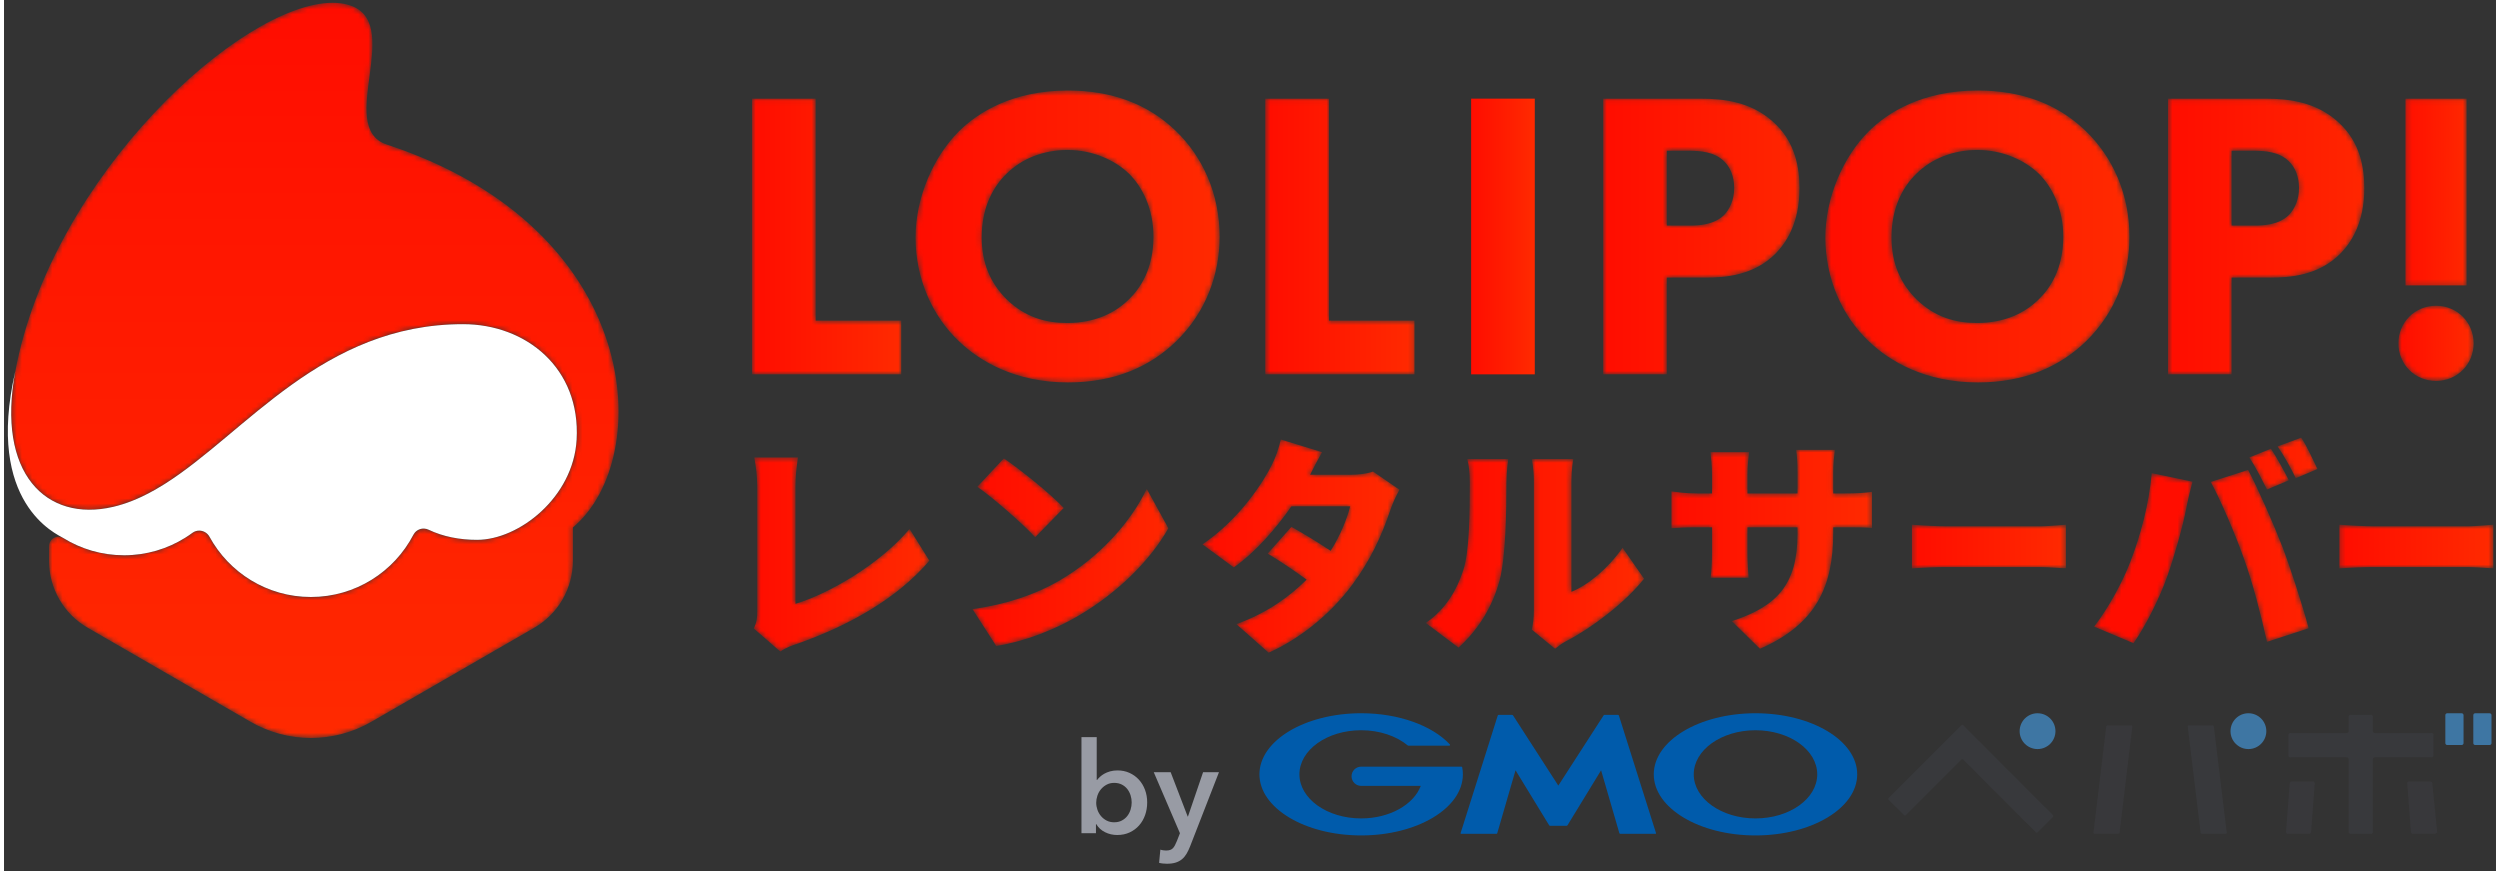 <svg height="61" viewBox="0 0 489 171" width="175" xmlns="http://www.w3.org/2000/svg" xmlns:xlink="http://www.w3.org/1999/xlink"><rect x="0" y="0" width="489" height="171" fill="#333333" stroke="none"/><linearGradient id="a"><stop offset="0" stop-color="#ff0d00"/><stop offset="1" stop-color="#ff2a00"/></linearGradient><linearGradient id="b" x1=".001%" x2="99.999%" xlink:href="#a" y1="50%" y2="50%"/><linearGradient id="c" x1=".001%" x2="100%" xlink:href="#a" y1="50%" y2="50%"/><linearGradient id="d" x1=".001%" x2="99.999%" xlink:href="#a" y1="49.998%" y2="49.998%"/><linearGradient id="e" x1="-.006%" x2="100.001%" xlink:href="#a" y1="49.998%" y2="49.998%"/><linearGradient id="f" x1="0%" x2="100%" xlink:href="#a" y1="49.998%" y2="49.998%"/><linearGradient id="g" x1=".001%" x2="100.001%" xlink:href="#a" y1="50%" y2="50%"/><linearGradient id="h" x1=".002%" x2="100%" xlink:href="#a" y1="49.998%" y2="49.998%"/><linearGradient id="i" x1="-.005%" x2="100.004%" xlink:href="#a" y1="50.001%" y2="50.001%"/><linearGradient id="j" x1=".001%" x2="100.001%" xlink:href="#a" y1="49.999%" y2="49.999%"/><linearGradient id="k" x1="-0%" x2="100.001%" xlink:href="#a" y1="50.001%" y2="50.001%"/><linearGradient id="l" x1="-.002%" x2="100.002%" xlink:href="#a" y1="49.999%" y2="49.999%"/><linearGradient id="m" x1="0%" x2="99.998%" xlink:href="#a" y1="50%" y2="50%"/><linearGradient id="n" x1=".001%" x2="99.999%" xlink:href="#a" y1="50%" y2="50%"/><linearGradient id="o" x1="-0%" x2="100.002%" xlink:href="#a" y1="50.002%" y2="50.002%"/><linearGradient id="p" x1=".001%" x2="99.999%" xlink:href="#a" y1="50%" y2="50%"/><linearGradient id="q" x1=".001%" x2="100%" xlink:href="#a" y1="50.002%" y2="50.002%"/><linearGradient id="r" x1="50%" x2="50%" xlink:href="#a" y1="0%" y2="99.999%"/><mask id="s" fill="#fff"><path d="m13.276.059v43.555h16.789v10.545h-29.28v-54.1z" fill="#fff" fill-rule="evenodd"/></mask><mask id="t" fill="#fff"><path d="m9.335 8.515c-4.931 4.933-8.466 12.906-8.466 20.796 0 8.055 3.289 15.452 8.549 20.384 4.11 3.945 11.097 8.055 21.369 8.055 9.207 0 16.111-3.123 21.207-8.055 5.918-5.754 8.548-13.234 8.548-20.548 0-8.466-3.37-15.699-8.548-20.713-5.507-5.343-12.658-7.973-21.207-7.973-10.931 0-17.753 4.356-21.452 8.054m9.534 33.042c-3.369-3.287-5.014-7.314-5.014-12.328 0-6.083 2.467-10.11 4.85-12.412 2.959-2.958 7.233-4.684 12.001-4.684 5.014 0 9.37 2.054 12.082 4.684 2.467 2.466 4.767 6.658 4.767 12.33 0 6.328-2.63 10.192-4.767 12.246-2.631 2.631-6.576 4.686-12.165 4.686-4.273 0-8.219-1.151-11.754-4.522" fill="#fff" fill-rule="evenodd"/></mask><mask id="u" fill="#fff"><path d="m.498.06v54.1h29.28v-10.546h-16.79v-43.554z" fill="#fff" fill-rule="evenodd"/></mask><mask id="v" fill="#fff"><path d="m.799.06v54.1h12.49v-18.98h7.625c3.812 0 9.489-.405 13.788-4.786 2.029-2.108 4.624-5.921 4.624-12.734 0-3.731-.65-9.084-5.273-13.14-4.298-3.811-9.489-4.46-14.193-4.46zm12.49 10.219h4.218c2.433 0 5.11.243 6.976 2.028 1.216 1.136 2.027 3.001 2.027 5.272 0 2.353-.892 4.218-2.027 5.353-2.028 1.947-5.03 2.028-6.733 2.028h-4.461z" fill="#fff" fill-rule="evenodd"/></mask><mask id="w" fill="#fff"><path d="m8.867 8.515c-4.931 4.933-8.466 12.906-8.466 20.796 0 8.055 3.288 15.452 8.55 20.384 4.109 3.945 11.095 8.055 21.368 8.055 9.206 0 16.11-3.123 21.206-8.055 5.919-5.754 8.548-13.234 8.548-20.548 0-8.466-3.369-15.699-8.548-20.713-5.506-5.343-12.658-7.973-21.206-7.973-10.931 0-17.754 4.356-21.452 8.054m9.534 33.042c-3.369-3.287-5.014-7.314-5.014-12.328 0-6.083 2.467-10.11 4.849-12.412 2.959-2.958 7.234-4.684 12.001-4.684 5.015 0 9.37 2.054 12.083 4.684 2.466 2.466 4.767 6.658 4.767 12.33 0 6.328-2.63 10.192-4.767 12.246-2.631 2.631-6.575 4.686-12.165 4.686-4.274 0-8.219-1.151-11.754-4.522" fill="#fff" fill-rule="evenodd"/></mask><mask id="x" fill="#fff"><path d="m.632.06v54.1h12.491v-18.98h7.625c3.812 0 9.489-.405 13.788-4.786 2.028-2.108 4.624-5.921 4.624-12.734 0-3.731-.65-9.084-5.273-13.14-4.298-3.811-9.489-4.46-14.194-4.46zm12.491 10.219h4.217c2.434 0 5.111.243 6.977 2.028 1.215 1.136 2.027 3.001 2.027 5.272 0 2.353-.892 4.218-2.027 5.353-2.028 1.947-5.03 2.028-6.733 2.028h-4.461z" fill="#fff" fill-rule="evenodd"/></mask><mask id="y" fill="#fff"><path d="m2.231 36.72h12.003v-36.661h-12.003zm-1.379 11.356c0 4.137 3.244 7.38 7.38 7.38 4.137 0 7.381-3.243 7.381-7.38 0-4.137-3.244-7.38-7.381-7.38-4.136 0-7.38 3.243-7.38 7.38z" fill="#fff" fill-rule="evenodd"/></mask><mask id="z" fill="#fff"><path d="m.215.474c.316 1.49.587 3.705.587 5.696v24.515c0 1.129-.044 1.99-.676 3.345l5.199 4.523c1.266-.858 2.443-1.221 3.123-1.448 10.312-3.616 19.762-8.908 26.141-16.372l-3.891-6.24c-5.878 6.964-15.737 12.664-22.388 14.699v-23.022c0-1.991.182-3.617.498-5.696z" fill="#fff" fill-rule="evenodd"/></mask><mask id="A" fill="#fff"><path d="m.993 6.216c3.257 2.307 8.957 7.282 11.352 9.905l5.611-5.743c-2.715-2.896-8.641-7.598-11.76-9.727zm15.967 18.498c-4.433 2.577-10.267 4.611-16.917 5.517l4.66 7.238c5.7-.906 11.579-3.257 16.19-5.971 7.553-4.434 13.976-10.72 17.593-17.141l-4.251-7.734c-3.031 6.377-9.135 13.386-17.275 18.091z" fill="#fff" fill-rule="evenodd"/></mask><mask id="B" fill="#fff"><path d="m13.783 5.92c-1.537 3.121-6.105 10.491-13.612 15.603l6.148 4.521c4.252-2.983 8.322-7.687 11.308-11.983h11.533c-.635 2.486-1.99 5.834-3.843 8.728-2.311-1.539-4.931-3.165-7.69-4.703l-4.657 5.246c2.848 1.719 5.47 3.527 7.642 5.111-3.346 3.3-7.642 6.513-13.795 8.728l6.332 5.609c5.336-2.353 11.759-6.966 16.553-13.524 3.346-4.567 5.562-9.135 7.419-14.698.449-1.312 1.174-2.805 1.715-3.753l-5.198-3.574c-1.177.453-3.029.632-4.478.632h-7.869c.677-1.401 1.445-2.803 2.351-4.431l-8.095-2.486c-.408 1.763-.995 3.435-1.764 4.974" fill="#fff" fill-rule="evenodd"/></mask><mask id="C" fill="#fff"><path d="m21.795.789s.408 1.991.408 4.206v25.508c0 1.402-.182 2.803-.408 3.754l4.571 3.754c.631-.454 1.129-.95 2.168-1.492 5.021-2.58 11.623-7.598 15.289-12.258l-4.208-6.061c-2.803 3.981-6.647 7.238-10.041 8.64v-21.799c0-2.216.364-4.252.364-4.252zm-12.662 0c.315 1.222.497 2.533.497 4.658 0 5.654-.044 13.522-1.311 17.232-1.177 3.572-3.212 7.415-7.326 10.268l6.42 4.837c3.937-3.572 6.695-8.049 8.098-13.296 1.175-4.568 1.312-13.569 1.312-19.132 0-2.17.36-4.567.36-4.567z" fill="#fff" fill-rule="evenodd"/></mask><mask id="D" fill="#fff"><path d="m24.666.981c.182 1.128.272 2.621.272 4.386v4.161h-9.815v-3.62c0-1.853.182-3.39.32-4.476h-7.601c.137 1.086.319 2.668.319 4.431v3.665h-2.942c-2.35 0-3.98-.272-5.02-.408v7.237c1.312-.091 2.67-.182 5.02-.182h2.942v4.886c0 2.125-.138 3.89-.271 5.019h7.46c-.089-1.129-.227-2.894-.227-5.019v-4.886h9.815v1.267c0 9.952-4.026 14.248-12.889 17.14l5.518 5.429c11.08-4.84 14.382-12.302 14.382-22.749v-1.087h2.26c2.488 0 4.07 0 5.337.137v-7.101c-1.582.224-2.849.317-5.381.317h-2.216v-4.161c0-1.765.18-3.211.315-4.386z" fill="#fff" fill-rule="evenodd"/></mask><mask id="E" fill="#fff"><path d="m.392 9.25 1.021-.076c1.349-.099 3.906-.203 5.848-.203h18.18c.919 0 2.062.075 2.977.135.476.031.892.058 1.193.07l.988.04v-8.547l-1.801.131c-.983.078-2.207.177-3.357.177h-18.18c-1.694 0-4.546-.139-5.846-.238l-1.023-.077z" fill="#fff" fill-rule="evenodd"/></mask><mask id="F" fill="#fff"><path d="m36.142 2.301c1.223 1.719 2.671 4.388 3.573 6.242l4.252-1.808c-.769-1.539-2.016-4.434-3.192-6.153zm-5.562 2.173c1.222 1.764 2.532 4.43 3.483 6.284l4.296-1.808c-.813-1.583-2.398-4.523-3.527-6.196zm-7.552 4.794c1.897 3.481 4.882 10.401 6.557 15.194 1.764 4.932 3.167 10.402 4.478 16.192l8.184-2.669c-1.266-4.704-3.661-12.075-5.154-15.967-1.582-4.113-4.795-11.484-6.739-15.105zm-15.786 15.691c-1.582 4.116-4.297 9.046-7.1 12.71l7.735 3.256c2.262-3.256 5.065-8.683 6.646-13.206 1.404-3.981 3.076-9.904 3.71-13.298.182-1.039.814-3.754 1.223-5.2l-8.007-1.673c-.542 6.061-2.172 12.165-4.207 17.411z" fill="#fff" fill-rule="evenodd"/></mask><mask id="G" fill="#fff"><path d="m.265 9.25 1.021-.076c1.351-.099 3.907-.203 5.849-.203h18.18c.919 0 2.061.075 2.976.135.476.031.893.058 1.195.07l.987.04v-8.547l-1.801.131c-.985.078-2.208.177-3.357.177h-18.18c-1.696 0-4.547-.139-5.847-.238l-1.023-.077z" fill="#fff" fill-rule="evenodd"/></mask><mask id="H" fill="#fff"><path d="m1.21 72.588c-3.723 19.933 6.004 29.661 19.205 26.575 20.309-4.749 35.327-35.849 68.661-35.849 12.385 0 23.086 8.64 22.288 22.664-.644 11.315-11.312 19.657-19.527 19.657-3.429 0-6.666-.621-9.518-1.984-1.109-.53-2.421-.095-2.989.993-3.781 7.253-11.364 12.206-20.107 12.206-8.594 0-16.06-4.78-19.904-11.823-.656-1.204-2.236-1.583-3.339-.77-3.757 2.769-8.4 4.405-13.422 4.405-4.37 0-8.452-1.234-11.912-3.375-1.225-.758-2.806.159-2.806 1.6l-.006 2.865c0 5.416 2.889 10.421 7.58 13.129l31.975 18.461c7.329 4.232 16.357 4.232 23.686 0l31.975-18.461c4.69-2.708 7.58-7.713 7.58-13.129v-6.549c16.096-13.461 14.15-58.485-36.514-75.135-10.246-3.368 3.971-24.485-7.805-27.484-.88-.224-1.831-.334-2.844-.334-17.858 0-55.087 33.945-62.257 72.338" fill="#fff" fill-rule="evenodd"/></mask><g fill="none" fill-rule="evenodd"><path d="m13.276.059v43.555h16.789v10.545h-29.28v-54.1z" fill="url(#b)" mask="url(#s)" transform="translate(146 19.298)"/><path d="m9.335 8.515c-4.931 4.933-8.466 12.906-8.466 20.796 0 8.055 3.289 15.452 8.549 20.384 4.11 3.945 11.097 8.055 21.369 8.055 9.207 0 16.111-3.123 21.207-8.055 5.918-5.754 8.548-13.234 8.548-20.548 0-8.466-3.37-15.699-8.548-20.713-5.507-5.343-12.658-7.973-21.207-7.973-10.931 0-17.753 4.356-21.452 8.054m9.534 33.042c-3.369-3.287-5.014-7.314-5.014-12.328 0-6.083 2.467-10.11 4.85-12.412 2.959-2.958 7.233-4.684 12.001-4.684 5.014 0 9.37 2.054 12.082 4.684 2.467 2.466 4.767 6.658 4.767 12.33 0 6.328-2.63 10.192-4.767 12.246-2.631 2.631-6.576 4.686-12.165 4.686-4.273 0-8.219-1.151-11.754-4.522" fill="url(#c)" mask="url(#t)" transform="translate(178 17.298)"/><path d="m.498.06v54.1h29.28v-10.546h-16.79v-43.554z" fill="url(#d)" mask="url(#u)" transform="translate(247 19.298)"/><path d="m287.891 73.458h12.491v-54.1h-12.491z" fill="url(#e)"/><path d="m.799.06v54.1h12.49v-18.98h7.625c3.812 0 9.489-.405 13.788-4.786 2.029-2.108 4.624-5.921 4.624-12.734 0-3.731-.65-9.084-5.273-13.14-4.298-3.811-9.489-4.46-14.193-4.46zm12.49 10.219h4.218c2.433 0 5.11.243 6.976 2.028 1.216 1.136 2.027 3.001 2.027 5.272 0 2.353-.892 4.218-2.027 5.353-2.028 1.947-5.03 2.028-6.733 2.028h-4.461z" fill="url(#f)" mask="url(#v)" transform="translate(313 19.298)"/><path d="m8.867 8.515c-4.931 4.933-8.466 12.906-8.466 20.796 0 8.055 3.288 15.452 8.55 20.384 4.109 3.945 11.095 8.055 21.368 8.055 9.206 0 16.11-3.123 21.206-8.055 5.919-5.754 8.548-13.234 8.548-20.548 0-8.466-3.369-15.699-8.548-20.713-5.506-5.343-12.658-7.973-21.206-7.973-10.931 0-17.754 4.356-21.452 8.054m9.534 33.042c-3.369-3.287-5.014-7.314-5.014-12.328 0-6.083 2.467-10.11 4.849-12.412 2.959-2.958 7.234-4.684 12.001-4.684 5.015 0 9.37 2.054 12.083 4.684 2.466 2.466 4.767 6.658 4.767 12.33 0 6.328-2.63 10.192-4.767 12.246-2.631 2.631-6.575 4.686-12.165 4.686-4.274 0-8.219-1.151-11.754-4.522" fill="url(#g)" mask="url(#w)" transform="translate(357 17.298)"/><path d="m.632.06v54.1h12.491v-18.98h7.625c3.812 0 9.489-.405 13.788-4.786 2.028-2.108 4.624-5.921 4.624-12.734 0-3.731-.65-9.084-5.273-13.14-4.298-3.811-9.489-4.46-14.194-4.46zm12.491 10.219h4.217c2.434 0 5.111.243 6.977 2.028 1.215 1.136 2.027 3.001 2.027 5.272 0 2.353-.892 4.218-2.027 5.353-2.028 1.947-5.03 2.028-6.733 2.028h-4.461z" fill="url(#h)" mask="url(#x)" transform="translate(424 19.298)"/><path d="m2.231 36.72h12.003v-36.661h-12.003zm-1.379 11.356c0 4.137 3.244 7.38 7.38 7.38 4.137 0 7.381-3.243 7.381-7.38 0-4.137-3.244-7.38-7.381-7.38-4.136 0-7.38 3.243-7.38 7.38z" fill="url(#i)" mask="url(#y)" transform="translate(469 19.298)"/><path d="m.215.474c.316 1.49.587 3.705.587 5.696v24.515c0 1.129-.044 1.99-.676 3.345l5.199 4.523c1.266-.858 2.443-1.221 3.123-1.448 10.312-3.616 19.762-8.908 26.141-16.372l-3.891-6.24c-5.878 6.964-15.737 12.664-22.388 14.699v-23.022c0-1.991.182-3.617.498-5.696z" fill="url(#j)" mask="url(#z)" transform="translate(147 89.298)"/><path d="m.993 6.216c3.257 2.307 8.957 7.282 11.352 9.905l5.611-5.743c-2.715-2.896-8.641-7.598-11.76-9.727zm15.967 18.498c-4.433 2.577-10.267 4.611-16.917 5.517l4.66 7.238c5.7-.906 11.579-3.257 16.19-5.971 7.553-4.434 13.976-10.72 17.593-17.141l-4.251-7.734c-3.031 6.377-9.135 13.386-17.275 18.091z" fill="url(#k)" mask="url(#A)" transform="translate(190 89.298)"/><path d="m13.783 5.92c-1.537 3.121-6.105 10.491-13.612 15.603l6.148 4.521c4.252-2.983 8.322-7.687 11.308-11.983h11.533c-.635 2.486-1.99 5.834-3.843 8.728-2.311-1.539-4.931-3.165-7.69-4.703l-4.657 5.246c2.848 1.719 5.47 3.527 7.642 5.111-3.346 3.3-7.642 6.513-13.795 8.728l6.332 5.609c5.336-2.353 11.759-6.966 16.553-13.524 3.346-4.567 5.562-9.135 7.419-14.698.449-1.312 1.174-2.805 1.715-3.753l-5.198-3.574c-1.177.453-3.029.632-4.478.632h-7.869c.677-1.401 1.445-2.803 2.351-4.431l-8.095-2.486c-.408 1.763-.995 3.435-1.764 4.974" fill="url(#l)" mask="url(#B)" transform="translate(235 85.298)"/><path d="m21.795.789s.408 1.991.408 4.206v25.508c0 1.402-.182 2.803-.408 3.754l4.571 3.754c.631-.454 1.129-.95 2.168-1.492 5.021-2.58 11.623-7.598 15.289-12.258l-4.208-6.061c-2.803 3.981-6.647 7.238-10.041 8.64v-21.799c0-2.216.364-4.252.364-4.252zm-12.662 0c.315 1.222.497 2.533.497 4.658 0 5.654-.044 13.522-1.311 17.232-1.177 3.572-3.212 7.415-7.326 10.268l6.42 4.837c3.937-3.572 6.695-8.049 8.098-13.296 1.175-4.568 1.312-13.569 1.312-19.132 0-2.17.36-4.567.36-4.567z" fill="url(#m)" mask="url(#C)" transform="translate(278 89.298)"/><path d="m24.666.981c.182 1.128.272 2.621.272 4.386v4.161h-9.815v-3.62c0-1.853.182-3.39.32-4.476h-7.601c.137 1.086.319 2.668.319 4.431v3.665h-2.942c-2.35 0-3.98-.272-5.02-.408v7.237c1.312-.091 2.67-.182 5.02-.182h2.942v4.886c0 2.125-.138 3.89-.271 5.019h7.46c-.089-1.129-.227-2.894-.227-5.019v-4.886h9.815v1.267c0 9.952-4.026 14.248-12.889 17.14l5.518 5.429c11.08-4.84 14.382-12.302 14.382-22.749v-1.087h2.26c2.488 0 4.07 0 5.337.137v-7.101c-1.582.224-2.849.317-5.381.317h-2.216v-4.161c0-1.765.18-3.211.315-4.386z" fill="url(#n)" mask="url(#D)" transform="translate(327 87.298)"/><path d="m.392 9.25 1.021-.076c1.349-.099 3.906-.203 5.848-.203h18.18c.919 0 2.062.075 2.977.135.476.031.892.058 1.193.07l.988.04v-8.547l-1.801.131c-.983.078-2.207.177-3.357.177h-18.18c-1.694 0-4.546-.139-5.846-.238l-1.023-.077z" fill="url(#o)" mask="url(#E)" transform="translate(374 102.298)"/><path d="m36.142 2.301c1.223 1.719 2.671 4.388 3.573 6.242l4.252-1.808c-.769-1.539-2.016-4.434-3.192-6.153zm-5.562 2.173c1.222 1.764 2.532 4.43 3.483 6.284l4.296-1.808c-.813-1.583-2.398-4.523-3.527-6.196zm-7.552 4.794c1.897 3.481 4.882 10.401 6.557 15.194 1.764 4.932 3.167 10.402 4.478 16.192l8.184-2.669c-1.266-4.704-3.661-12.075-5.154-15.967-1.582-4.113-4.795-11.484-6.739-15.105zm-15.786 15.691c-1.582 4.116-4.297 9.046-7.1 12.71l7.735 3.256c2.262-3.256 5.065-8.683 6.646-13.206 1.404-3.981 3.076-9.904 3.71-13.298.182-1.039.814-3.754 1.223-5.2l-8.007-1.673c-.542 6.061-2.172 12.165-4.207 17.411z" fill="url(#p)" mask="url(#F)" transform="translate(410 85.298)"/><path d="m.265 9.25 1.021-.076c1.351-.099 3.907-.203 5.849-.203h18.18c.919 0 2.061.075 2.976.135.476.031.893.058 1.195.07l.987.04v-8.547l-1.801.131c-.985.078-2.208.177-3.357.177h-18.18c-1.696 0-4.547-.139-5.847-.238l-1.023-.077z" fill="url(#q)" mask="url(#G)" transform="translate(458 102.298)"/><path d="m1.21 72.588c-3.723 19.933 6.004 29.661 19.205 26.575 20.309-4.749 35.327-35.849 68.661-35.849 12.385 0 23.086 8.64 22.288 22.664-.644 11.315-11.312 19.657-19.527 19.657-3.429 0-6.666-.621-9.518-1.984-1.109-.53-2.421-.095-2.989.993-3.781 7.253-11.364 12.206-20.107 12.206-8.594 0-16.06-4.78-19.904-11.823-.656-1.204-2.236-1.583-3.339-.77-3.757 2.769-8.4 4.405-13.422 4.405-4.37 0-8.452-1.234-11.912-3.375-1.225-.758-2.806.159-2.806 1.6l-.006 2.865c0 5.416 2.889 10.421 7.58 13.129l31.975 18.461c7.329 4.232 16.357 4.232 23.686 0l31.975-18.461c4.69-2.708 7.58-7.713 7.58-13.129v-6.549c16.096-13.461 14.15-58.485-36.514-75.135-10.246-3.368 3.971-24.485-7.805-27.484-.88-.224-1.831-.334-2.844-.334-17.858 0-55.087 33.945-62.257 72.338" fill="url(#r)" mask="url(#H)" transform="translate(1 .298)"/><g transform="translate(0 63.298)"><path d="m23.559 45.662c4.393 0 8.498-1.253 11.971-3.421.496-.309.98-.638 1.449-.984.414-.305.895-.443 1.369-.432.79.019 1.561.448 1.972 1.201 3.843 7.044 11.309 11.824 19.904 11.824 8.742 0 16.325-4.953 20.106-12.206.071-.135.154-.261.247-.377.461-.576 1.168-.88 1.887-.838.288.016.578.088.855.221 2.852 1.364 6.089 1.985 9.518 1.985 8.215 0 18.883-8.342 19.527-19.657.798-14.024-9.903-22.665-22.288-22.665-27.605 0-42.649 21.328-58.538 31.358-.6.378-1.201.74-1.803 1.085-.905.516-1.813.993-2.728 1.424-.61.287-1.223.553-1.84.797-.617.245-1.237.467-1.863.664-.624.199-1.254.374-1.889.522-13.201 3.086-22.928-6.642-19.205-26.575-5.97 25.953 8.211 31.941 9.436 32.699 3.46 2.141 7.542 3.375 11.913 3.375" fill="#fff"/><g fill="#005bab"><path d="m304.999 98.754h1.593c.08 0 .179-.056.22-.126l6.583-10.776 3.581 12.329c.021.082.105.141.185.141h6.91c.081 0 .128-.059.104-.135l-7.287-23.072c-.023-.075-.111-.14-.192-.14h-2.594c-.082 0-.184.053-.226.125l-8.877 13.758-8.874-13.758c-.044-.072-.147-.125-.228-.125h-2.593c-.082 0-.169.065-.192.14l-7.287 23.072c-.025.076.023.135.104.135h6.908c.082 0 .165-.059.186-.141l3.581-12.329 6.583 10.776c.04.07.14.126.221.126z"/><path d="m286.14 87.263v-.005c-.016-.066-.076-.116-.146-.116h-.923-6.827-11.932c-1.042 0-1.886.846-1.886 1.887 0 1.04.844 1.885 1.886 1.885h11.697c-1.393 3.681-6.106 6.386-11.697 6.386-6.693 0-12.116-3.872-12.116-8.65 0-4.777 5.423-8.654 12.116-8.654 3.656 0 6.93 1.157 9.151 2.988.008.005.016.009.023.02.022.016.051.02.082.02h8.043c.08 0 .147-.065.147-.146 0-.034-.012-.065-.034-.091-.005-.009-.011-.009-.011-.009-3.427-3.657-9.933-6.116-17.401-6.116-11.025 0-19.963 5.368-19.963 11.988 0 6.624 8.938 11.989 19.963 11.989 11.022 0 19.959-5.365 19.959-11.989 0-.466-.045-.934-.131-1.387"/><path d="m343.688 97.3c-6.689 0-12.114-3.872-12.114-8.649 0-4.778 5.425-8.655 12.114-8.655 6.693 0 12.119 3.877 12.119 8.655 0 4.777-5.426 8.649-12.119 8.649m0-20.638c-11.024 0-19.959 5.367-19.959 11.989 0 6.623 8.935 11.988 19.959 11.988s19.963-5.365 19.963-11.988c0-6.622-8.939-11.989-19.963-11.989"/></g><path d="m447.805 99.95c-.016.204.14.372.345.372h4.168c.205 0 .385-.168.401-.372l.716-9.546c.015-.205-.141-.372-.345-.372h-4.169c-.205 0-.385.167-.401.372z" fill="#38383b"/><path d="m471.93 90.032c-.205 0-.36.167-.345.372l.724 9.546c.016.205.196.372.401.372h4.169c.204 0 .595-.167.579-.372l-.959-9.546c-.015-.205-.195-.372-.4-.372z" fill="#38383b"/><path d="m476.36 85.304c.205 0 .373-.167.373-.372v-4.012c0-.205-.168-.373-.373-.373h-11.146c-.206 0-.373-.167-.373-.372v-2.828c0-.205-.168-.373-.372-.373h-4.012c-.205 0-.373.168-.373.373v2.828c0 .205-.167.372-.372.372h-11.068c-.205 0-.373.168-.373.373v4.012c0 .205.168.372.373.372h11.068c.205 0 .372.168.372.373v14.273c0 .205.168.373.373.373h4.012c.204 0 .372-.168.372-.373v-14.273c0-.205.167-.373.373-.373z" fill="#38393c"/><path d="m479.06 82.526c0 .205.168.373.372.373h2.827c.205 0 .373-.168.373-.373v-5.491c0-.204-.168-.372-.373-.372h-2.827c-.204 0-.372.168-.372.372z" fill="#3e76a3"/><path d="m484.549 82.526c0 .205.167.373.372.373h2.827c.204 0 .372-.168.372-.373v-5.491c0-.204-.168-.372-.372-.372h-2.827c-.205 0-.372.168-.372.372z" fill="#3e76a3"/><path d="m369.831 93.291c-.098.098-.098.258 0 .354l3.009 3.01c.097.097.257.097.354 0l10.908-10.907c.097-.098.256-.098.354 0l14.243 14.271c.098.097.257.097.356 0l3.008-3.009c.097-.098.097-.258 0-.355l-17.604-17.636c-.098-.099-.258-.099-.355-.001z" fill="#38393c"/><path d="m399.039 83.691c1.941 0 3.515-1.573 3.515-3.514s-1.574-3.514-3.515-3.514c-1.94 0-3.514 1.573-3.514 3.514s1.574 3.514 3.514 3.514" fill="#3e76a3"/><path d="m410.015 100.073c-.017.137.083.249.221.249h4.621c.138 0 .264-.112.281-.249l2.5-20.78c.017-.138-.083-.249-.222-.249h-4.621c-.137 0-.264.111-.281.249z" fill="#38383b"/><path d="m428.736 79.044c-.139 0-.238.112-.222.249l2.523 20.779c.016.138.142.25.281.25h4.621c.139 0 .237-.112.222-.25l-2.523-20.779c-.016-.137-.143-.249-.281-.249z" fill="#38393c"/><path d="m440.419 76.662c-1.94 0-3.514 1.573-3.514 3.514s1.574 3.515 3.514 3.515c1.941 0 3.514-1.574 3.514-3.515s-1.573-3.514-3.514-3.514" fill="#3e76a3"/><path d="m221.282 94.168c0-.465-.07-.927-.212-1.385-.141-.457-.353-.868-.636-1.235-.283-.365-.64-.66-1.073-.885-.432-.224-.939-.337-1.521-.337-.55 0-1.04.117-1.472.35-.433.232-.802.532-1.11.897-.309.366-.541.783-.698 1.248-.159.465-.238.932-.238 1.397 0 .466.079.928.238 1.384.157.458.389.87.698 1.236.308.366.677.66 1.11.885.432.223.922.336 1.472.336.582 0 1.089-.115 1.521-.349.433-.233.79-.531 1.073-.897s.495-.783.636-1.248c.142-.465.212-.931.212-1.397zm-6.86-12.822v8.407h.076c.148-.2.339-.408.574-.624.232-.216.51-.415.835-.599.324-.182.702-.337 1.135-.462.431-.124.922-.186 1.471-.186.848 0 1.63.162 2.345.486s1.33.77 1.846 1.335.914 1.23 1.198 1.995c.283.765.424 1.588.424 2.47s-.138 1.709-.412 2.482c-.275.773-.665 1.448-1.173 2.02-.506.575-1.122 1.033-1.845 1.372-.723.341-1.543.512-2.458.512-.847 0-1.642-.184-2.381-.549-.741-.365-1.319-.899-1.735-1.596h-.05v1.796h-2.843v-18.859z" fill="#989ba4"/><path d="m225.614 88.232h3.318l3.342 8.704h.05l2.968-8.704h3.118l-5.662 14.544c-.216.548-.448 1.035-.698 1.459s-.549.781-.897 1.071c-.351.29-.762.512-1.236.66-.473.152-1.044.227-1.709.227-.249 0-.503-.015-.761-.039-.258-.025-.52-.07-.786-.136l.25-2.595c.2.066.395.113.586.137.191.026.37.039.537.039.315 0 .581-.039.798-.112.216-.075.4-.192.548-.351.15-.159.283-.353.4-.585.117-.233.241-.508.374-.823l.599-1.522z" fill="#989ba4"/></g></g></svg>